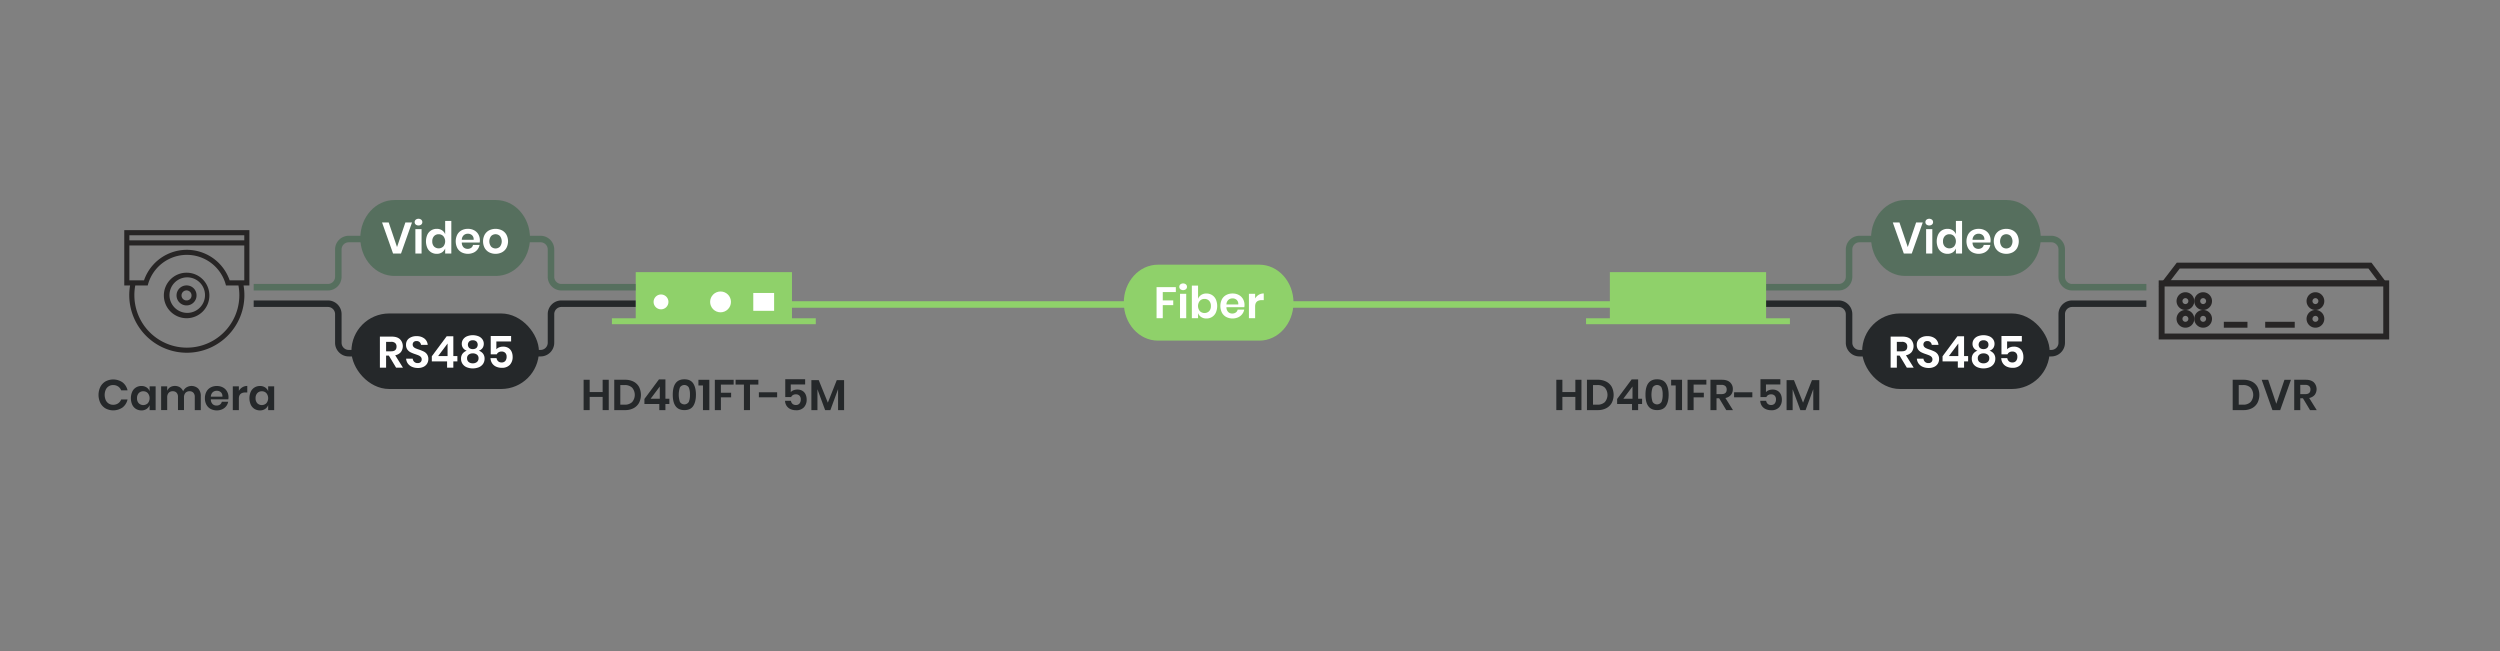 <svg xmlns="http://www.w3.org/2000/svg" xmlns:xlink="http://www.w3.org/1999/xlink" width="1920" height="500" viewBox="0 0 1920 500">
  <rect x="0" y="0" width="1920" height="500" fill="#808080" stroke="none"/>
  <defs>
    <clipPath id="clip-HD401F-5M_Diagram_Application">
      <rect width="1920" height="500"/>
    </clipPath>
  </defs>
  <g id="HD401F-5M_Diagram_Application" clip-path="url(#clip-HD401F-5M_Diagram_Application)">
    <g id="圖層_1" data-name="圖層 1" transform="translate(-1.251)">
      <g id="Group_6196" data-name="Group 6196">
        <rect id="Rectangle_104" data-name="Rectangle 104" width="644.501" height="5" transform="translate(607.234 231.342)" fill="#8fd16a"/>
      </g>
      <g id="Group_6197" data-name="Group 6197">
        <path id="Path_4058" data-name="Path 4058" d="M468.768,291.663v23.3h-4.686V304.83h-9.966v10.131h-4.653v-23.3h4.653V301.1h9.966v-9.437Z" fill="#25282a"/>
      </g>
      <g id="Group_6198" data-name="Group 6198">
        <path id="Path_4059" data-name="Path 4059" d="M492.032,309.384a10.1,10.1,0,0,1-4.207,4.108,13.743,13.743,0,0,1-6.551,1.469h-8.283v-23.3h8.283a14,14,0,0,1,6.551,1.435,9.928,9.928,0,0,1,4.207,4.059,13.6,13.6,0,0,1,0,12.227Zm-5.329-.561a8.525,8.525,0,0,0,0-11.121,8.071,8.071,0,0,0-5.824-1.981h-3.234V310.8h3.234A8.074,8.074,0,0,0,486.7,308.823Z" fill="#25282a"/>
      </g>
      <g id="Group_6199" data-name="Group 6199">
        <path id="Path_4060" data-name="Path 4060" d="M496.157,310.275v-3.861L507.312,291.4h4.982v14.85h3.036v4.026h-3.036v4.686h-4.686v-4.686Zm11.815-13.432-7.063,9.406h7.063Z" fill="#25282a"/>
      </g>
      <g id="Group_6200" data-name="Group 6200">
        <path id="Path_4061" data-name="Path 4061" d="M517.937,303.114q0-11.814,8.91-11.814,4.718,0,6.8,3.167t2.079,8.647q0,5.511-2.079,8.679t-6.8,3.168Q517.937,314.961,517.937,303.114Zm13.2,0a13.738,13.738,0,0,0-.874-5.5,4.016,4.016,0,0,0-6.865,0,17.792,17.792,0,0,0,0,11.022,4.016,4.016,0,0,0,6.865,0A13.842,13.842,0,0,0,531.137,303.114Z" fill="#25282a"/>
      </g>
      <g id="Group_6201" data-name="Group 6201">
        <path id="Path_4062" data-name="Path 4062" d="M537.638,296.018v-4.355h8.382v23.3h-4.885V296.018Z" fill="#25282a"/>
      </g>
      <g id="Group_6202" data-name="Group 6202">
        <path id="Path_4063" data-name="Path 4063" d="M564.7,291.663v3.7h-9.8V301.6h7.854v3.565H554.9v9.8h-4.653v-23.3Z" fill="#25282a"/>
      </g>
      <g id="Group_6203" data-name="Group 6203">
        <path id="Path_4064" data-name="Path 4064" d="M583.672,291.663v3.7h-6.436v19.6h-4.652v-19.6h-6.4v-3.7Z" fill="#25282a"/>
      </g>
      <g id="Group_6204" data-name="Group 6204">
        <path id="Path_4065" data-name="Path 4065" d="M598.093,301.265v3.862H584.067v-3.862Z" fill="#25282a"/>
      </g>
      <g id="Group_6205" data-name="Group 6205">
        <path id="Path_4066" data-name="Path 4066" d="M619.608,295.293H608.554v5.874a5.329,5.329,0,0,1,2.095-1.436,7.758,7.758,0,0,1,2.954-.545,7.219,7.219,0,0,1,4.009,1.04A6.326,6.326,0,0,1,619.988,303a9.306,9.306,0,0,1,.776,3.844,8.4,8.4,0,0,1-2.1,5.974,7.794,7.794,0,0,1-5.989,2.243,10.058,10.058,0,0,1-4.422-.907,7.056,7.056,0,0,1-2.938-2.541,7.5,7.5,0,0,1-1.154-3.811h4.521a4.039,4.039,0,0,0,1.22,2.359,3.622,3.622,0,0,0,2.541.875,3.441,3.441,0,0,0,2.855-1.172,4.832,4.832,0,0,0,.94-3.118,3.959,3.959,0,0,0-.989-2.871,3.726,3.726,0,0,0-2.806-1.024,4.161,4.161,0,0,0-2.244.578,3.445,3.445,0,0,0-1.352,1.535h-4.522V291.2h15.279Z" fill="#25282a"/>
      </g>
      <g id="Group_6206" data-name="Group 6206">
        <path id="Path_4067" data-name="Path 4067" d="M649.506,291.926v23.035h-4.619V298.889l-5.908,16.072h-4.026l-5.907-16.005v16.005h-4.652V291.926h5.642l7,17.326,6.864-17.326Z" fill="#25282a"/>
      </g>
      <g id="Group_6207" data-name="Group 6207">
        <path id="Path_4068" data-name="Path 4068" d="M95.4,293.676a10.613,10.613,0,0,1,3.795,6.105H94.311a6.409,6.409,0,0,0-2.359-2.971,6.683,6.683,0,0,0-3.845-1.089,6.077,6.077,0,0,0-5.644,3.565,10.164,10.164,0,0,0,0,8.018,6.077,6.077,0,0,0,5.644,3.565,6.675,6.675,0,0,0,3.845-1.089,6.409,6.409,0,0,0,2.359-2.971h4.884a10.612,10.612,0,0,1-3.795,6.106,12.554,12.554,0,0,1-13.118.742,10.223,10.223,0,0,1-3.96-4.207,14.2,14.2,0,0,1,0-12.31,10.262,10.262,0,0,1,3.944-4.207,12.58,12.58,0,0,1,13.134.743Z" fill="#25282a"/>
      </g>
      <g id="Group_6208" data-name="Group 6208">
        <path id="Path_4069" data-name="Path 4069" d="M113.814,297.537a5.929,5.929,0,0,1,2.343,2.936v-3.795h4.62v18.283h-4.62v-3.828a6.024,6.024,0,0,1-2.343,2.954,6.952,6.952,0,0,1-3.96,1.1,7.848,7.848,0,0,1-4.158-1.122,7.576,7.576,0,0,1-2.888-3.251,12.548,12.548,0,0,1,0-10,7.573,7.573,0,0,1,2.888-3.25,7.848,7.848,0,0,1,4.158-1.122A7.023,7.023,0,0,1,113.814,297.537Zm-6.007,4.389a5.493,5.493,0,0,0-1.319,3.894,5.433,5.433,0,0,0,1.319,3.877,5,5,0,0,0,6.98-.033,6.126,6.126,0,0,0,0-7.722,4.6,4.6,0,0,0-3.482-1.435A4.553,4.553,0,0,0,107.807,301.926Z" fill="#25282a"/>
      </g>
      <g id="Group_6209" data-name="Group 6209">
        <path id="Path_4070" data-name="Path 4070" d="M153.529,298.477a8.25,8.25,0,0,1,1.93,5.858v10.626h-4.62v-10.1a4.567,4.567,0,0,0-1.072-3.251,3.864,3.864,0,0,0-2.954-1.139,4.068,4.068,0,0,0-3.1,1.222,5,5,0,0,0-1.155,3.564v9.7h-4.62v-10.1a4.562,4.562,0,0,0-1.072-3.251,3.861,3.861,0,0,0-2.953-1.139,4.069,4.069,0,0,0-3.1,1.222,5,5,0,0,0-1.155,3.564v9.7H125V296.678h4.653v3.465a5.674,5.674,0,0,1,2.294-2.755,6.777,6.777,0,0,1,3.646-.973,6.934,6.934,0,0,1,3.845,1.055,6.456,6.456,0,0,1,2.458,3.037,6.91,6.91,0,0,1,2.558-2.987,7.485,7.485,0,0,1,9.075.957Z" fill="#25282a"/>
      </g>
      <g id="Group_6210" data-name="Group 6210">
        <path id="Path_4071" data-name="Path 4071" d="M176.579,306.711h-13.4a5.039,5.039,0,0,0,1.319,3.6,4.247,4.247,0,0,0,3.037,1.156,4.4,4.4,0,0,0,2.689-.792,3.511,3.511,0,0,0,1.37-2.145h4.917a7.872,7.872,0,0,1-1.551,3.432,8.132,8.132,0,0,1-3.052,2.376,10.457,10.457,0,0,1-8.894-.281,7.992,7.992,0,0,1-3.234-3.251,10.213,10.213,0,0,1-1.155-4.982,10.318,10.318,0,0,1,1.155-5,7.871,7.871,0,0,1,3.234-3.25,9.846,9.846,0,0,1,4.752-1.122,9.626,9.626,0,0,1,4.735,1.122,7.9,7.9,0,0,1,3.135,3.085,8.96,8.96,0,0,1,1.106,4.472A8.809,8.809,0,0,1,176.579,306.711Zm-5.693-5.446a4.467,4.467,0,0,0-3.118-1.154,4.574,4.574,0,0,0-3.168,1.154,4.732,4.732,0,0,0-1.419,3.4h8.877A4.1,4.1,0,0,0,170.886,301.265Z" fill="#25282a"/>
      </g>
      <g id="Group_6211" data-name="Group 6211">
        <path id="Path_4072" data-name="Path 4072" d="M187.4,297.422a7.19,7.19,0,0,1,3.763-1.007V301.4h-1.354q-5.115,0-5.115,4.753v8.811h-4.653V296.678H184.7v3.5A7.628,7.628,0,0,1,187.4,297.422Z" fill="#25282a"/>
      </g>
      <g id="Group_6212" data-name="Group 6212">
        <path id="Path_4073" data-name="Path 4073" d="M204.859,297.537a5.934,5.934,0,0,1,2.343,2.936v-3.795h4.62v18.283H207.2v-3.828a6.03,6.03,0,0,1-2.343,2.954,6.952,6.952,0,0,1-3.96,1.1,7.848,7.848,0,0,1-4.158-1.122,7.576,7.576,0,0,1-2.888-3.251,12.548,12.548,0,0,1,0-10,7.573,7.573,0,0,1,2.888-3.25,7.848,7.848,0,0,1,4.158-1.122A7.023,7.023,0,0,1,204.859,297.537Zm-6.007,4.389a5.493,5.493,0,0,0-1.319,3.894,5.433,5.433,0,0,0,1.319,3.877,5,5,0,0,0,6.98-.033,6.126,6.126,0,0,0,0-7.722,4.606,4.606,0,0,0-3.482-1.435A4.553,4.553,0,0,0,198.852,301.926Z" fill="#25282a"/>
      </g>
      <g id="Group_6213" data-name="Group 6213">
        <path id="Path_4074" data-name="Path 4074" d="M1215.811,291.663v23.3h-4.686V304.83h-9.966v10.131h-4.653v-23.3h4.653V301.1h9.966v-9.437Z" fill="#25282a"/>
      </g>
      <g id="Group_6214" data-name="Group 6214">
        <path id="Path_4075" data-name="Path 4075" d="M1239.076,309.384a10.111,10.111,0,0,1-4.208,4.108,13.742,13.742,0,0,1-6.55,1.469h-8.283v-23.3h8.283a14,14,0,0,1,6.55,1.435,9.936,9.936,0,0,1,4.208,4.059,13.6,13.6,0,0,1,0,12.227Zm-5.329-.561a8.528,8.528,0,0,0,0-11.121,8.075,8.075,0,0,0-5.825-1.981h-3.234V310.8h3.234A8.078,8.078,0,0,0,1233.747,308.823Z" fill="#25282a"/>
      </g>
      <g id="Group_6215" data-name="Group 6215">
        <path id="Path_4076" data-name="Path 4076" d="M1243.2,310.275v-3.861l11.153-15.015h4.983v14.85h3.037v4.026h-3.037v4.686h-4.686v-4.686Zm11.814-13.432-7.062,9.406h7.062Z" fill="#25282a"/>
      </g>
      <g id="Group_6216" data-name="Group 6216">
        <path id="Path_4077" data-name="Path 4077" d="M1264.98,303.114q0-11.814,8.91-11.814,4.719,0,6.8,3.167t2.079,8.647q0,5.511-2.079,8.679t-6.8,3.168Q1264.98,314.961,1264.98,303.114Zm13.2,0a13.739,13.739,0,0,0-.874-5.5,4.015,4.015,0,0,0-6.864,0,17.792,17.792,0,0,0,0,11.022,4.015,4.015,0,0,0,6.864,0A13.843,13.843,0,0,0,1278.18,303.114Z" fill="#25282a"/>
      </g>
      <g id="Group_6217" data-name="Group 6217">
        <path id="Path_4078" data-name="Path 4078" d="M1284.681,296.018v-4.355h8.382v23.3h-4.885V296.018Z" fill="#25282a"/>
      </g>
      <g id="Group_6218" data-name="Group 6218">
        <path id="Path_4079" data-name="Path 4079" d="M1311.741,291.663v3.7h-9.8V301.6h7.854v3.565h-7.854v9.8h-4.652v-23.3Z" fill="#25282a"/>
      </g>
      <g id="Group_6219" data-name="Group 6219">
        <path id="Path_4080" data-name="Path 4080" d="M1327.019,314.961l-5.445-9.076h-2.046v9.076h-4.653v-23.3h8.877q4.059,0,6.188,1.979a6.79,6.79,0,0,1,2.128,5.215,6.722,6.722,0,0,1-1.468,4.422,7.244,7.244,0,0,1-4.241,2.376l5.808,9.306Zm-7.491-12.277h3.828q3.993,0,3.993-3.53a3.479,3.479,0,0,0-.974-2.624,4.208,4.208,0,0,0-3.019-.94h-3.828Z" fill="#25282a"/>
      </g>
      <g id="Group_6220" data-name="Group 6220">
        <path id="Path_4081" data-name="Path 4081" d="M1347.05,301.265v3.862h-14.025v-3.862Z" fill="#25282a"/>
      </g>
      <g id="Group_6221" data-name="Group 6221">
        <path id="Path_4082" data-name="Path 4082" d="M1368.566,295.293h-11.055v5.874a5.325,5.325,0,0,1,2.1-1.436,7.756,7.756,0,0,1,2.953-.545,7.222,7.222,0,0,1,4.01,1.04,6.339,6.339,0,0,1,2.376,2.772,9.323,9.323,0,0,1,.775,3.844,8.4,8.4,0,0,1-2.1,5.974,7.792,7.792,0,0,1-5.989,2.243,10.061,10.061,0,0,1-4.422-.907,7.052,7.052,0,0,1-2.937-2.541,7.5,7.5,0,0,1-1.154-3.811h4.52a4.039,4.039,0,0,0,1.221,2.359,3.619,3.619,0,0,0,2.541.875,3.44,3.44,0,0,0,2.854-1.172,4.832,4.832,0,0,0,.941-3.118,3.955,3.955,0,0,0-.99-2.871,3.723,3.723,0,0,0-2.8-1.024,4.161,4.161,0,0,0-2.244.578,3.442,3.442,0,0,0-1.353,1.535h-4.521V291.2h15.279Z" fill="#25282a"/>
      </g>
      <g id="Group_6222" data-name="Group 6222">
        <path id="Path_4083" data-name="Path 4083" d="M1398.463,291.926v23.035h-4.619V298.889l-5.907,16.072h-4.026L1378,298.956v16.005h-4.652V291.926h5.643l7,17.326,6.864-17.326Z" fill="#25282a"/>
      </g>
      <g id="Group_6224" data-name="Group 6224">
        <g id="Group_6223" data-name="Group 6223">
          <path id="Path_4084" data-name="Path 4084" d="M890.579,203.278h77.812c14.506,0,26.261,13.057,26.261,29.16h0c0,16.107-11.755,29.165-26.261,29.165H890.579c-14.505,0-26.261-13.058-26.261-29.165h0C864.318,216.335,876.074,203.278,890.579,203.278Z" fill="#8fd16a"/>
        </g>
      </g>
      <g id="CAT5e-2" style="isolation: isolate">
        <g id="Group_6230" data-name="Group 6230" style="isolation: isolate">
          <g id="Group_6225" data-name="Group 6225">
            <path id="Path_4085" data-name="Path 4085" d="M904.293,220.513V224.3H894.257v6.387H902.3v3.65h-8.043V244.37h-4.765V220.513Z" fill="#fff"/>
          </g>
          <g id="Group_6226" data-name="Group 6226">
            <path id="Path_4086" data-name="Path 4086" d="M907.773,218.4a3.482,3.482,0,0,1,4.259,0,2.4,2.4,0,0,1,.811,1.875,2.366,2.366,0,0,1-.811,1.842,3.486,3.486,0,0,1-4.259,0,2.365,2.365,0,0,1-.81-1.842A2.4,2.4,0,0,1,907.773,218.4Zm4.495,7.248V244.37H907.5V225.649Z" fill="#fff"/>
          </g>
          <g id="Group_6227" data-name="Group 6227">
            <path id="Path_4087" data-name="Path 4087" d="M932.037,226.562a7.761,7.761,0,0,1,2.957,3.328,12.84,12.84,0,0,1,0,10.24,7.756,7.756,0,0,1-2.957,3.328,8.043,8.043,0,0,1-4.258,1.149,7.031,7.031,0,0,1-4.038-1.132,6.2,6.2,0,0,1-2.383-3.025v3.92h-4.764V219.363h4.764v10.172a6.109,6.109,0,0,1,2.383-3.007,7.108,7.108,0,0,1,4.038-1.116A8.044,8.044,0,0,1,932.037,226.562Zm-9.31,4.477a6.277,6.277,0,0,0,0,7.908,5.121,5.121,0,0,0,7.147.034,5.567,5.567,0,0,0,1.352-3.971,5.629,5.629,0,0,0-1.352-3.988,4.662,4.662,0,0,0-3.582-1.453A4.715,4.715,0,0,0,922.727,231.039Z" fill="#fff"/>
          </g>
          <g id="Group_6228" data-name="Group 6228">
            <path id="Path_4088" data-name="Path 4088" d="M956.875,235.922h-13.72a5.159,5.159,0,0,0,1.352,3.684,4.344,4.344,0,0,0,3.109,1.182,4.516,4.516,0,0,0,2.754-.81,3.6,3.6,0,0,0,1.4-2.2h5.036a8.064,8.064,0,0,1-1.589,3.514,8.3,8.3,0,0,1-3.126,2.434,10.716,10.716,0,0,1-9.107-.287,8.2,8.2,0,0,1-3.312-3.329,11.635,11.635,0,0,1,0-10.223,8.06,8.06,0,0,1,3.312-3.328,10.081,10.081,0,0,1,4.866-1.15,9.861,9.861,0,0,1,4.849,1.15,8.1,8.1,0,0,1,3.211,3.159,9.18,9.18,0,0,1,1.132,4.579A9.069,9.069,0,0,1,956.875,235.922Zm-5.829-5.576a4.58,4.58,0,0,0-3.194-1.183,4.682,4.682,0,0,0-3.244,1.183,4.841,4.841,0,0,0-1.453,3.481h9.09A4.2,4.2,0,0,0,951.046,230.346Z" fill="#fff"/>
          </g>
          <g id="Group_6229" data-name="Group 6229">
            <path id="Path_4089" data-name="Path 4089" d="M967.959,226.409a7.369,7.369,0,0,1,3.852-1.03v5.1h-1.385q-5.238,0-5.239,4.866v9.022h-4.764V225.649h4.764v3.582A7.846,7.846,0,0,1,967.959,226.409Z" fill="#fff"/>
          </g>
        </g>
      </g>
      <g id="Group_6231" data-name="Group 6231">
        <path id="Path_4090" data-name="Path 4090" d="M1734.992,309.385a10.1,10.1,0,0,1-4.207,4.108,13.737,13.737,0,0,1-6.551,1.469h-8.283v-23.3h8.283a14.01,14.01,0,0,1,6.551,1.436,9.937,9.937,0,0,1,4.207,4.058,13.6,13.6,0,0,1,0,12.227Zm-5.329-.561a8.525,8.525,0,0,0,0-11.121,8.073,8.073,0,0,0-5.825-1.98H1720.6V310.8h3.234A8.073,8.073,0,0,0,1729.663,308.824Z" fill="#25282a"/>
      </g>
      <g id="Group_6232" data-name="Group 6232">
        <path id="Path_4091" data-name="Path 4091" d="M1743.209,291.664l6.237,18.447,6.27-18.447h4.983l-8.25,23.3h-5.972l-8.25-23.3Z" fill="#25282a"/>
      </g>
      <g id="Group_6233" data-name="Group 6233">
        <path id="Path_4092" data-name="Path 4092" d="M1775.351,314.962l-5.445-9.075h-2.047v9.075h-4.652v-23.3h8.877q4.059,0,6.187,1.98a7.427,7.427,0,0,1,.661,9.636,7.251,7.251,0,0,1-4.242,2.376l5.809,9.306Zm-7.492-12.276h3.829q3.993,0,3.993-3.531a3.483,3.483,0,0,0-.974-2.624,4.211,4.211,0,0,0-3.019-.94h-3.829Z" fill="#25282a"/>
      </g>
      <g id="Group_6235" data-name="Group 6235">
        <g id="Group_6234" data-name="Group 6234">
          <path id="Path_4093" data-name="Path 4093" d="M1820.248,206.244l6.807,9.077H1668.33l6.959-9.077h144.959m2.269-4.538H1673.05l-13.918,18.154h177l-13.615-18.154Z" fill="#272525"/>
        </g>
      </g>
      <g id="Group_6237" data-name="Group 6237">
        <g id="Group_6236" data-name="Group 6236">
          <path id="Path_4094" data-name="Path 4094" d="M1727.3,247.134h-18.154v4.538H1727.3v-4.538Z" fill="#272525"/>
        </g>
      </g>
      <g id="Group_6239" data-name="Group 6239">
        <g id="Group_6238" data-name="Group 6238">
          <path id="Path_4095" data-name="Path 4095" d="M1763.612,247.134H1740.92v4.538h22.692v-4.538Z" fill="#272525"/>
        </g>
      </g>
      <g id="Group_6241" data-name="Group 6241">
        <g id="Group_6240" data-name="Group 6240">
          <path id="Path_4096" data-name="Path 4096" d="M1831.594,219.86v36.307H1663.671V219.86h167.923m4.538-4.539h-177v45.385h177V215.321Z" fill="#272525"/>
        </g>
      </g>
      <g id="Group_6243" data-name="Group 6243">
        <g id="Group_6242" data-name="Group 6242">
          <path id="Path_4097" data-name="Path 4097" d="M1679.651,228.98a2.27,2.27,0,1,1-2.27,2.269,2.272,2.272,0,0,1,2.27-2.269m0-4.538a6.808,6.808,0,1,0,6.807,6.807,6.808,6.808,0,0,0-6.807-6.807Z" fill="#272525"/>
        </g>
      </g>
      <g id="Group_6245" data-name="Group 6245">
        <g id="Group_6244" data-name="Group 6244">
          <path id="Path_4098" data-name="Path 4098" d="M1693.266,228.98a2.27,2.27,0,1,1-2.269,2.269,2.272,2.272,0,0,1,2.269-2.269m0-4.538a6.808,6.808,0,1,0,6.808,6.807,6.808,6.808,0,0,0-6.808-6.807Z" fill="#272525"/>
        </g>
      </g>
      <g id="Group_6247" data-name="Group 6247">
        <g id="Group_6246" data-name="Group 6246">
          <path id="Path_4099" data-name="Path 4099" d="M1679.651,242.6a2.27,2.27,0,1,1-2.27,2.27,2.272,2.272,0,0,1,2.27-2.27m0-4.538a6.807,6.807,0,1,0,6.807,6.808,6.808,6.808,0,0,0-6.807-6.808Z" fill="#272525"/>
        </g>
      </g>
      <g id="Group_6249" data-name="Group 6249">
        <g id="Group_6248" data-name="Group 6248">
          <path id="Path_4100" data-name="Path 4100" d="M1693.266,242.6a2.27,2.27,0,1,1-2.269,2.27,2.272,2.272,0,0,1,2.269-2.27m0-4.538a6.807,6.807,0,1,0,6.808,6.808,6.808,6.808,0,0,0-6.808-6.808Z" fill="#272525"/>
        </g>
      </g>
      <g id="Group_6251" data-name="Group 6251">
        <g id="Group_6250" data-name="Group 6250">
          <path id="Path_4101" data-name="Path 4101" d="M1779.5,228.98a2.27,2.27,0,1,1-2.269,2.269,2.272,2.272,0,0,1,2.269-2.269m0-4.538a6.808,6.808,0,1,0,6.807,6.807,6.808,6.808,0,0,0-6.807-6.807Z" fill="#272525"/>
        </g>
      </g>
      <g id="Group_6253" data-name="Group 6253">
        <g id="Group_6252" data-name="Group 6252">
          <path id="Path_4102" data-name="Path 4102" d="M1779.5,242.6a2.27,2.27,0,1,1-2.269,2.27,2.272,2.272,0,0,1,2.269-2.27m0-4.538a6.807,6.807,0,1,0,6.807,6.808,6.808,6.808,0,0,0-6.807-6.808Z" fill="#272525"/>
        </g>
      </g>
      <g id="Group_6255" data-name="Group 6255">
        <g id="Group_6254" data-name="Group 6254">
          <path id="Path_4103" data-name="Path 4103" d="M144.754,219.206a7.682,7.682,0,1,0,7.442,7.678A7.563,7.563,0,0,0,144.754,219.206Zm0,11.517a3.847,3.847,0,1,1,3.6-3.839A3.731,3.731,0,0,1,144.754,230.723Z" fill="#272525"/>
        </g>
      </g>
      <g id="Group_6257" data-name="Group 6257">
        <g id="Group_6256" data-name="Group 6256">
          <path id="Path_4104" data-name="Path 4104" d="M144.576,209.43a17.481,17.481,0,1,0,17.481,17.48v0a17.478,17.478,0,0,0-17.478-17.478Zm.485,30.86A13.642,13.642,0,1,1,158.7,226.648h0A13.657,13.657,0,0,1,145.061,240.3Z" fill="#272525"/>
        </g>
      </g>
      <g id="Group_6259" data-name="Group 6259">
        <g id="Group_6258" data-name="Group 6258">
          <path id="Path_4105" data-name="Path 4105" d="M96.688,176.745v42.49h4.472a44.208,44.208,0,1,0,87.149,0h4.471v-42.49Zm3.922,3.922h88.248v3.923H100.61Zm84.454,46.011a40.31,40.31,0,0,1-80.621,0h0a40.657,40.657,0,0,1,.686-7.443h9.58a30.956,30.956,0,0,1,60.089,0h9.58A40.657,40.657,0,0,1,185.064,226.678Zm3.794-11.365H177.624a34.789,34.789,0,0,0-65.779,0H100.61v-26.8h88.248Z" fill="#272525"/>
        </g>
      </g>
      <g id="Group_6261" data-name="Group 6261">
        <g id="Group_6260" data-name="Group 6260">
          <path id="Path_4106" data-name="Path 4106" d="M609.485,244.432V209h-120v35.429H471.2V249H627.771v-4.571Z" fill="#8fd16a"/>
        </g>
      </g>
      <g id="Group_6263" data-name="Group 6263">
        <g id="Group_6262" data-name="Group 6262">
          <circle id="Ellipse_40" data-name="Ellipse 40" cx="5.714" cy="5.714" r="5.714" transform="translate(503.199 226.146)" fill="#fff"/>
        </g>
      </g>
      <g id="Group_6265" data-name="Group 6265">
        <g id="Group_6264" data-name="Group 6264">
          <circle id="Ellipse_41" data-name="Ellipse 41" cx="8" cy="8" r="8" transform="translate(546.628 223.86)" fill="#fff"/>
        </g>
      </g>
      <g id="Group_6267" data-name="Group 6267">
        <g id="Group_6266" data-name="Group 6266">
          <rect id="Rectangle_105" data-name="Rectangle 105" width="16" height="13.714" transform="translate(579.771 225.003)" fill="#fff"/>
        </g>
      </g>
      <g id="Group_6269" data-name="Group 6269">
        <g id="Group_6268" data-name="Group 6268">
          <circle id="Ellipse_42" data-name="Ellipse 42" cx="5.714" cy="5.714" r="5.714" transform="translate(1251.335 226.146)" fill="#fff"/>
        </g>
      </g>
      <g id="Group_6271" data-name="Group 6271">
        <g id="Group_6270" data-name="Group 6270">
          <circle id="Ellipse_43" data-name="Ellipse 43" cx="8" cy="8" r="8" transform="translate(1294.764 223.86)" fill="#fff"/>
        </g>
      </g>
      <g id="Group_6273" data-name="Group 6273">
        <g id="Group_6272" data-name="Group 6272">
          <rect id="Rectangle_106" data-name="Rectangle 106" width="16" height="13.714" transform="translate(1327.907 225.003)" fill="#fff"/>
        </g>
      </g>
      <g id="Group_6275" data-name="Group 6275">
        <g id="Group_6274" data-name="Group 6274">
          <path id="Path_4107" data-name="Path 4107" d="M1507.659,273.745h-78.323a10.512,10.512,0,0,1-10.5-10.5v-22a5.507,5.507,0,0,0-5.5-5.5h-57v-5h57a10.512,10.512,0,0,1,10.5,10.5v22a5.506,5.506,0,0,0,5.5,5.5h78.323Z" fill="#25282a"/>
        </g>
      </g>
      <g id="Group_6277" data-name="Group 6277">
        <g id="Group_6276" data-name="Group 6276">
          <path id="Path_4108" data-name="Path 4108" d="M1413.336,223.081h-57v-5h57a5.507,5.507,0,0,0,5.5-5.5v-21a10.512,10.512,0,0,1,10.5-10.5h78.323v5h-78.323a5.506,5.506,0,0,0-5.5,5.5v21A10.512,10.512,0,0,1,1413.336,223.081Z" fill="#566f5e"/>
        </g>
      </g>
      <g id="Group_6279" data-name="Group 6279">
        <g id="Group_6278" data-name="Group 6278">
          <path id="Path_4109" data-name="Path 4109" d="M1649.659,223.081h-57a10.512,10.512,0,0,1-10.5-10.5v-21a5.506,5.506,0,0,0-5.5-5.5h-78.323v-5h78.323a10.512,10.512,0,0,1,10.5,10.5v21a5.507,5.507,0,0,0,5.5,5.5h57Z" fill="#566f5e"/>
        </g>
      </g>
      <g id="Group_6288" data-name="Group 6288">
        <g id="Group_6281" data-name="Group 6281">
          <g id="Group_6280" data-name="Group 6280">
            <path id="Path_4110" data-name="Path 4110" d="M1464.479,153.613h77.812c14.505,0,26.261,13.058,26.261,29.161h0c0,16.107-11.756,29.164-26.261,29.164h-77.812c-14.505,0-26.261-13.057-26.261-29.164h0C1438.218,166.671,1449.974,153.613,1464.479,153.613Z" fill="#566f5e"/>
          </g>
        </g>
        <g id="CAT5e-2-2" data-name="CAT5e-2" style="isolation: isolate">
          <g id="Group_6287" data-name="Group 6287" style="isolation: isolate">
            <g id="Group_6282" data-name="Group 6282">
              <path id="Path_4111" data-name="Path 4111" d="M1460.028,170.848l6.387,18.89,6.421-18.89h5.1l-8.448,23.858h-6.116l-8.448-23.858Z" fill="#fff"/>
            </g>
            <g id="Group_6283" data-name="Group 6283">
              <path id="Path_4112" data-name="Path 4112" d="M1480.777,168.736a3.481,3.481,0,0,1,4.258,0,2.407,2.407,0,0,1,.811,1.876,2.366,2.366,0,0,1-.811,1.841,3.481,3.481,0,0,1-4.258,0,2.363,2.363,0,0,1-.811-1.841A2.4,2.4,0,0,1,1480.777,168.736Zm4.494,7.249v18.721h-4.764V175.985Z" fill="#fff"/>
            </g>
            <g id="Group_6284" data-name="Group 6284">
              <path id="Path_4113" data-name="Path 4113" d="M1500.969,176.863a6.3,6.3,0,0,1,2.416,3.008V169.7h4.73v25.007h-4.73v-3.92a6.394,6.394,0,0,1-2.416,3.025,7.034,7.034,0,0,1-4.039,1.132,8.043,8.043,0,0,1-4.258-1.149,7.765,7.765,0,0,1-2.957-3.329,12.838,12.838,0,0,1,0-10.239,7.765,7.765,0,0,1,2.957-3.329,8.043,8.043,0,0,1,4.258-1.149A7.118,7.118,0,0,1,1500.969,176.863Zm-6.134,4.495a5.623,5.623,0,0,0-1.352,3.987,5.564,5.564,0,0,0,1.352,3.971,5.121,5.121,0,0,0,7.147-.034,6.272,6.272,0,0,0,0-7.907,4.715,4.715,0,0,0-3.565-1.47A4.658,4.658,0,0,0,1494.835,181.358Z" fill="#fff"/>
            </g>
            <g id="Group_6285" data-name="Group 6285">
              <path id="Path_4114" data-name="Path 4114" d="M1529.878,186.258h-13.72a5.159,5.159,0,0,0,1.352,3.683,4.346,4.346,0,0,0,3.109,1.183,4.508,4.508,0,0,0,2.754-.811,3.6,3.6,0,0,0,1.4-2.2h5.036a8.069,8.069,0,0,1-1.588,3.515,8.31,8.31,0,0,1-3.126,2.433,10.708,10.708,0,0,1-9.108-.287,8.2,8.2,0,0,1-3.311-3.329,11.624,11.624,0,0,1,0-10.222,8.059,8.059,0,0,1,3.311-3.329,10.081,10.081,0,0,1,4.866-1.149,9.867,9.867,0,0,1,4.85,1.149,8.106,8.106,0,0,1,3.21,3.16,9.248,9.248,0,0,1,.963,6.2Zm-5.829-5.576a4.576,4.576,0,0,0-3.194-1.183,4.684,4.684,0,0,0-3.244,1.183,4.841,4.841,0,0,0-1.453,3.48h9.09A4.2,4.2,0,0,0,1524.049,180.682Z" fill="#fff"/>
            </g>
            <g id="Group_6286" data-name="Group 6286">
              <path id="Path_4115" data-name="Path 4115" d="M1546.994,176.9a8.414,8.414,0,0,1,3.43,3.329,11.074,11.074,0,0,1,0,10.222,8.561,8.561,0,0,1-3.43,3.329,10.95,10.95,0,0,1-9.834,0,8.555,8.555,0,0,1-3.43-3.329,11.066,11.066,0,0,1,0-10.222,8.408,8.408,0,0,1,3.43-3.329,11.1,11.1,0,0,1,9.834,0Zm-8.3,4.376a6.682,6.682,0,0,0,0,8.144,4.772,4.772,0,0,0,6.759,0,6.675,6.675,0,0,0,0-8.144,4.774,4.774,0,0,0-6.759,0Z" fill="#fff"/>
            </g>
          </g>
        </g>
      </g>
      <g id="Group_6290" data-name="Group 6290">
        <g id="Group_6289" data-name="Group 6289">
          <path id="Path_4116" data-name="Path 4116" d="M1576.659,273.745h-78.323v-5h78.323a5.506,5.506,0,0,0,5.5-5.5v-22a10.512,10.512,0,0,1,10.5-10.5h57v5h-57a5.507,5.507,0,0,0-5.5,5.5v22A10.512,10.512,0,0,1,1576.659,273.745Z" fill="#25282a"/>
        </g>
      </g>
      <g id="Group_6292" data-name="Group 6292">
        <g id="Group_6291" data-name="Group 6291">
          <rect id="Rectangle_107" data-name="Rectangle 107" width="144" height="58" rx="29" transform="translate(1431.385 240.745)" fill="#25282a"/>
        </g>
      </g>
      <g id="CAT5e-2-3" data-name="CAT5e-2" style="isolation: isolate">
        <g id="Group_6298" data-name="Group 6298" style="isolation: isolate">
          <g id="Group_6293" data-name="Group 6293">
            <path id="Path_4117" data-name="Path 4117" d="M1465.694,282.371l-5.575-9.293h-2.1v9.293h-4.764V258.513h9.091q4.155,0,6.336,2.028a7.6,7.6,0,0,1,.675,9.867,7.417,7.417,0,0,1-4.342,2.433l5.948,9.53Zm-7.671-12.571h3.92q4.089,0,4.089-3.616a3.562,3.562,0,0,0-1-2.687,4.314,4.314,0,0,0-3.092-.963h-3.92Z" fill="#fff"/>
          </g>
          <g id="Group_6294" data-name="Group 6294">
            <path id="Path_4118" data-name="Path 4118" d="M1489.553,279.211a6.55,6.55,0,0,1-2.7,2.467,9.373,9.373,0,0,1-4.36.93,11.3,11.3,0,0,1-4.528-.862,7.66,7.66,0,0,1-3.193-2.484,7.165,7.165,0,0,1-1.369-3.785h5.07a3.868,3.868,0,0,0,1.165,2.417,3.662,3.662,0,0,0,2.653.963,3.092,3.092,0,0,0,2.281-.794,2.77,2.77,0,0,0,.794-2.045,2.686,2.686,0,0,0-.642-1.842,4.694,4.694,0,0,0-1.622-1.166q-.981-.438-2.7-1.014a26.643,26.643,0,0,1-3.65-1.469,6.75,6.75,0,0,1-2.417-2.113,6.052,6.052,0,0,1-1-3.615,5.88,5.88,0,0,1,2.213-4.85,9.1,9.1,0,0,1,5.863-1.774A9.283,9.283,0,0,1,1487.44,260a6.891,6.891,0,0,1,2.552,4.866h-5.137a3.576,3.576,0,0,0-1.082-2.112,3.352,3.352,0,0,0-2.4-.828,3.167,3.167,0,0,0-2.13.693,2.823,2.823,0,0,0-.185,3.751,4.772,4.772,0,0,0,1.588,1.132,25.917,25.917,0,0,0,2.619.98A34.945,34.945,0,0,1,1487,270a6.586,6.586,0,0,1,2.45,2.129,6.255,6.255,0,0,1,1.014,3.717A6.475,6.475,0,0,1,1489.553,279.211Z" fill="#fff"/>
          </g>
          <g id="Group_6295" data-name="Group 6295">
            <path id="Path_4119" data-name="Path 4119" d="M1493.134,277.572v-3.954l11.423-15.376h5.1v15.207h3.109v4.123h-3.109v4.8h-4.8v-4.8Zm12.1-13.753-7.232,9.63h7.232Z" fill="#fff"/>
          </g>
          <g id="Group_6296" data-name="Group 6296">
            <path id="Path_4120" data-name="Path 4120" d="M1517.11,260.743a6.8,6.8,0,0,1,2.872-2.4,12.123,12.123,0,0,1,9.226,0,6.805,6.805,0,0,1,2.872,2.4,5.791,5.791,0,0,1,.964,3.211,5.712,5.712,0,0,1-.946,3.328,5.613,5.613,0,0,1-2.839,2.045,7.02,7.02,0,0,1,3.261,2.349,6.127,6.127,0,0,1,1.132,3.733,6.967,6.967,0,0,1-1.183,4.073,7.367,7.367,0,0,1-3.227,2.585,12.72,12.72,0,0,1-9.293,0,7.255,7.255,0,0,1-3.211-2.585,7.046,7.046,0,0,1-1.166-4.073,6.115,6.115,0,0,1,1.133-3.733,7.015,7.015,0,0,1,3.261-2.349,5.359,5.359,0,0,1-3.82-5.373A5.8,5.8,0,0,1,1517.11,260.743Zm4.275,17.235a4.673,4.673,0,0,0,3.211,1.048,4.735,4.735,0,0,0,3.226-1.048,3.574,3.574,0,0,0,1.2-2.839,3.327,3.327,0,0,0-1.233-2.788,5.042,5.042,0,0,0-3.193-.963,4.983,4.983,0,0,0-3.16.963,3.325,3.325,0,0,0-1.234,2.788A3.6,3.6,0,0,0,1521.385,277.978Zm.473-10.746a4.035,4.035,0,0,0,2.738.879,4.086,4.086,0,0,0,2.77-.879,3.13,3.13,0,0,0,1.014-2.5,3.163,3.163,0,0,0-1.03-2.518,4.054,4.054,0,0,0-2.754-.9,4,4,0,0,0-2.721.9,3.591,3.591,0,0,0-.017,5.019Z" fill="#fff"/>
          </g>
          <g id="Group_6297" data-name="Group 6297">
            <path id="Path_4121" data-name="Path 4121" d="M1554.029,262.231h-11.321v6.014a5.455,5.455,0,0,1,2.146-1.469,7.94,7.94,0,0,1,3.025-.558,7.386,7.386,0,0,1,4.1,1.064,6.47,6.47,0,0,1,2.434,2.839,9.536,9.536,0,0,1,.794,3.937,8.6,8.6,0,0,1-2.146,6.117,7.981,7.981,0,0,1-6.133,2.3,10.309,10.309,0,0,1-4.529-.929,7.229,7.229,0,0,1-3.008-2.6,7.7,7.7,0,0,1-1.182-3.9h4.63a4.125,4.125,0,0,0,1.25,2.416,3.706,3.706,0,0,0,2.6.9,3.524,3.524,0,0,0,2.923-1.2,4.945,4.945,0,0,0,.963-3.194,4.05,4.05,0,0,0-1.014-2.939,3.812,3.812,0,0,0-2.872-1.048,4.253,4.253,0,0,0-2.3.591,3.529,3.529,0,0,0-1.385,1.572h-4.63V258.04h15.646Z" fill="#fff"/>
          </g>
        </g>
      </g>
      <g id="Group_6300" data-name="Group 6300">
        <g id="Group_6299" data-name="Group 6299">
          <path id="Path_4122" data-name="Path 4122" d="M347.411,273.745H269.087a10.512,10.512,0,0,1-10.5-10.5v-22a5.507,5.507,0,0,0-5.5-5.5h-57v-5h57a10.512,10.512,0,0,1,10.5,10.5v22a5.506,5.506,0,0,0,5.5,5.5h78.324Z" fill="#25282a"/>
        </g>
      </g>
      <g id="Group_6302" data-name="Group 6302">
        <g id="Group_6301" data-name="Group 6301">
          <path id="Path_4123" data-name="Path 4123" d="M253.087,223.081h-57v-5h57a5.506,5.506,0,0,0,5.5-5.5v-21a10.512,10.512,0,0,1,10.5-10.5h78.324v5H269.087a5.506,5.506,0,0,0-5.5,5.5v21A10.512,10.512,0,0,1,253.087,223.081Z" fill="#566f5e"/>
        </g>
      </g>
      <g id="Group_6304" data-name="Group 6304">
        <g id="Group_6303" data-name="Group 6303">
          <path id="Path_4124" data-name="Path 4124" d="M489.411,223.081h-57a10.512,10.512,0,0,1-10.5-10.5v-21a5.507,5.507,0,0,0-5.5-5.5H338.087v-5h78.324a10.512,10.512,0,0,1,10.5,10.5v21a5.506,5.506,0,0,0,5.5,5.5h57Z" fill="#566f5e"/>
        </g>
      </g>
      <g id="Group_6313" data-name="Group 6313">
        <g id="Group_6306" data-name="Group 6306">
          <g id="Group_6305" data-name="Group 6305">
            <path id="Path_4125" data-name="Path 4125" d="M304.23,153.613h77.813c14.505,0,26.26,13.058,26.26,29.161h0c0,16.107-11.755,29.164-26.26,29.164H304.23c-14.505,0-26.261-13.057-26.261-29.164h0C277.969,166.671,289.725,153.613,304.23,153.613Z" fill="#566f5e"/>
          </g>
        </g>
        <g id="CAT5e-2-4" data-name="CAT5e-2" style="isolation: isolate">
          <g id="Group_6312" data-name="Group 6312" style="isolation: isolate">
            <g id="Group_6307" data-name="Group 6307">
              <path id="Path_4126" data-name="Path 4126" d="M299.779,170.848l6.388,18.89,6.42-18.89h5.1l-8.448,23.858h-6.117l-8.448-23.858Z" fill="#fff"/>
            </g>
            <g id="Group_6308" data-name="Group 6308">
              <path id="Path_4127" data-name="Path 4127" d="M320.528,168.736a3.481,3.481,0,0,1,4.258,0,2.4,2.4,0,0,1,.811,1.876,2.363,2.363,0,0,1-.811,1.841,3.481,3.481,0,0,1-4.258,0,2.362,2.362,0,0,1-.811-1.841A2.4,2.4,0,0,1,320.528,168.736Zm4.494,7.249v18.721h-4.764V175.985Z" fill="#fff"/>
            </g>
            <g id="Group_6309" data-name="Group 6309">
              <path id="Path_4128" data-name="Path 4128" d="M340.72,176.863a6.3,6.3,0,0,1,2.416,3.008V169.7h4.731v25.007h-4.731v-3.92a6.394,6.394,0,0,1-2.416,3.025,7.036,7.036,0,0,1-4.039,1.132,8.043,8.043,0,0,1-4.258-1.149,7.764,7.764,0,0,1-2.957-3.329,12.848,12.848,0,0,1,0-10.239,7.764,7.764,0,0,1,2.957-3.329,8.043,8.043,0,0,1,4.258-1.149A7.12,7.12,0,0,1,340.72,176.863Zm-6.134,4.495a5.623,5.623,0,0,0-1.352,3.987,5.564,5.564,0,0,0,1.352,3.971,5.121,5.121,0,0,0,7.147-.034,6.272,6.272,0,0,0,0-7.907,4.715,4.715,0,0,0-3.565-1.47A4.659,4.659,0,0,0,334.586,181.358Z" fill="#fff"/>
            </g>
            <g id="Group_6310" data-name="Group 6310">
              <path id="Path_4129" data-name="Path 4129" d="M369.629,186.258h-13.72a5.159,5.159,0,0,0,1.352,3.683,4.346,4.346,0,0,0,3.109,1.183,4.508,4.508,0,0,0,2.754-.811,3.59,3.59,0,0,0,1.4-2.2h5.036a8.079,8.079,0,0,1-1.588,3.515,8.31,8.31,0,0,1-3.126,2.433,10.708,10.708,0,0,1-9.108-.287,8.2,8.2,0,0,1-3.311-3.329,11.632,11.632,0,0,1,0-10.222,8.06,8.06,0,0,1,3.311-3.329,10.087,10.087,0,0,1,4.866-1.149,9.865,9.865,0,0,1,4.85,1.149,8.106,8.106,0,0,1,3.21,3.16,9.169,9.169,0,0,1,1.132,4.579A8.986,8.986,0,0,1,369.629,186.258Zm-5.829-5.576a4.576,4.576,0,0,0-3.194-1.183,4.683,4.683,0,0,0-3.244,1.183,4.845,4.845,0,0,0-1.453,3.48H365A4.2,4.2,0,0,0,363.8,180.682Z" fill="#fff"/>
            </g>
            <g id="Group_6311" data-name="Group 6311">
              <path id="Path_4130" data-name="Path 4130" d="M386.745,176.9a8.414,8.414,0,0,1,3.43,3.329,11.066,11.066,0,0,1,0,10.222,8.561,8.561,0,0,1-3.43,3.329,10.95,10.95,0,0,1-9.834,0,8.555,8.555,0,0,1-3.43-3.329,11.074,11.074,0,0,1,0-10.222,8.408,8.408,0,0,1,3.43-3.329,11.1,11.1,0,0,1,9.834,0Zm-8.3,4.376a6.675,6.675,0,0,0,0,8.144,4.772,4.772,0,0,0,6.759,0,6.679,6.679,0,0,0,0-8.144,4.774,4.774,0,0,0-6.759,0Z" fill="#fff"/>
            </g>
          </g>
        </g>
      </g>
      <g id="Group_6315" data-name="Group 6315">
        <g id="Group_6314" data-name="Group 6314">
          <path id="Path_4131" data-name="Path 4131" d="M416.411,273.745H338.087v-5h78.324a5.506,5.506,0,0,0,5.5-5.5v-22a10.512,10.512,0,0,1,10.5-10.5h57v5h-57a5.506,5.506,0,0,0-5.5,5.5v22A10.512,10.512,0,0,1,416.411,273.745Z" fill="#25282a"/>
        </g>
      </g>
      <g id="Group_6317" data-name="Group 6317">
        <g id="Group_6316" data-name="Group 6316">
          <rect id="Rectangle_108" data-name="Rectangle 108" width="144" height="58" rx="29" transform="translate(271.136 240.745)" fill="#25282a"/>
        </g>
      </g>
      <g id="CAT5e-2-5" data-name="CAT5e-2" style="isolation: isolate">
        <g id="Group_6323" data-name="Group 6323" style="isolation: isolate">
          <g id="Group_6318" data-name="Group 6318">
            <path id="Path_4132" data-name="Path 4132" d="M305.446,282.371l-5.576-9.293h-2.1v9.293H293.01V258.513H302.1q4.155,0,6.336,2.028a7.6,7.6,0,0,1,.675,9.867,7.417,7.417,0,0,1-4.342,2.433l5.948,9.53ZM297.774,269.8H301.7q4.088,0,4.089-3.616a3.566,3.566,0,0,0-1-2.687,4.316,4.316,0,0,0-3.092-.963h-3.921Z" fill="#fff"/>
          </g>
          <g id="Group_6319" data-name="Group 6319">
            <path id="Path_4133" data-name="Path 4133" d="M329.3,279.211a6.55,6.55,0,0,1-2.7,2.467,9.366,9.366,0,0,1-4.359.93,11.3,11.3,0,0,1-4.528-.862,7.656,7.656,0,0,1-3.194-2.484,7.165,7.165,0,0,1-1.369-3.785h5.07a3.873,3.873,0,0,0,1.165,2.417,3.662,3.662,0,0,0,2.653.963,3.089,3.089,0,0,0,2.281-.794,2.77,2.77,0,0,0,.794-2.045,2.682,2.682,0,0,0-.642-1.842,4.694,4.694,0,0,0-1.622-1.166q-.981-.438-2.7-1.014a26.694,26.694,0,0,1-3.65-1.469,6.739,6.739,0,0,1-2.416-2.113,6.046,6.046,0,0,1-1-3.615,5.88,5.88,0,0,1,2.213-4.85,9.1,9.1,0,0,1,5.863-1.774A9.282,9.282,0,0,1,327.191,260a6.892,6.892,0,0,1,2.552,4.866h-5.137a3.58,3.58,0,0,0-1.081-2.112,3.357,3.357,0,0,0-2.4-.828,3.162,3.162,0,0,0-2.129.693,2.822,2.822,0,0,0-.186,3.751A4.772,4.772,0,0,0,320.4,267.5a25.909,25.909,0,0,0,2.619.98A34.945,34.945,0,0,1,326.752,270a6.585,6.585,0,0,1,2.45,2.129,6.254,6.254,0,0,1,1.014,3.717A6.466,6.466,0,0,1,329.3,279.211Z" fill="#fff"/>
          </g>
          <g id="Group_6320" data-name="Group 6320">
            <path id="Path_4134" data-name="Path 4134" d="M332.885,277.572v-3.954l11.423-15.376h5.1v15.207h3.109v4.123H349.41v4.8h-4.8v-4.8Zm12.1-13.753-7.232,9.63h7.232Z" fill="#fff"/>
          </g>
          <g id="Group_6321" data-name="Group 6321">
            <path id="Path_4135" data-name="Path 4135" d="M356.861,260.743a6.8,6.8,0,0,1,2.873-2.4,12.12,12.12,0,0,1,9.225,0,6.809,6.809,0,0,1,2.873,2.4,5.8,5.8,0,0,1,.963,3.211,5.712,5.712,0,0,1-.946,3.328,5.617,5.617,0,0,1-2.839,2.045,7.015,7.015,0,0,1,3.261,2.349,6.128,6.128,0,0,1,1.132,3.733,6.974,6.974,0,0,1-1.182,4.073,7.365,7.365,0,0,1-3.228,2.585,12.72,12.72,0,0,1-9.293,0,7.247,7.247,0,0,1-3.21-2.585,7.039,7.039,0,0,1-1.166-4.073,6.121,6.121,0,0,1,1.132-3.733,7.015,7.015,0,0,1,3.261-2.349,5.357,5.357,0,0,1-3.819-5.373A5.8,5.8,0,0,1,356.861,260.743Zm4.275,17.235a4.673,4.673,0,0,0,3.211,1.048,4.737,4.737,0,0,0,3.227-1.048,3.577,3.577,0,0,0,1.2-2.839,3.327,3.327,0,0,0-1.233-2.788,5.04,5.04,0,0,0-3.193-.963,4.983,4.983,0,0,0-3.16.963,3.325,3.325,0,0,0-1.234,2.788A3.6,3.6,0,0,0,361.136,277.978Zm.473-10.746a4.035,4.035,0,0,0,2.738.879,4.091,4.091,0,0,0,2.771-.879,3.593,3.593,0,0,0-.017-5.019,4.053,4.053,0,0,0-2.754-.9,4,4,0,0,0-2.721.9,3.593,3.593,0,0,0-.017,5.019Z" fill="#fff"/>
          </g>
          <g id="Group_6322" data-name="Group 6322">
            <path id="Path_4136" data-name="Path 4136" d="M393.78,262.231H382.459v6.014a5.461,5.461,0,0,1,2.146-1.469,7.944,7.944,0,0,1,3.025-.558,7.392,7.392,0,0,1,4.106,1.064,6.475,6.475,0,0,1,2.433,2.839,9.537,9.537,0,0,1,.794,3.937,8.6,8.6,0,0,1-2.146,6.117,7.981,7.981,0,0,1-6.133,2.3,10.313,10.313,0,0,1-4.529-.929,7.226,7.226,0,0,1-3.007-2.6,7.7,7.7,0,0,1-1.183-3.9h4.63a4.131,4.131,0,0,0,1.25,2.416,3.708,3.708,0,0,0,2.6.9,3.522,3.522,0,0,0,2.923-1.2,4.945,4.945,0,0,0,.963-3.194,4.05,4.05,0,0,0-1.014-2.939,3.812,3.812,0,0,0-2.872-1.048,4.255,4.255,0,0,0-2.3.591,3.529,3.529,0,0,0-1.385,1.572h-4.63V258.04H393.78Z" fill="#fff"/>
          </g>
        </g>
      </g>
      <g id="Group_6325" data-name="Group 6325">
        <g id="Group_6324" data-name="Group 6324">
          <path id="Path_4137" data-name="Path 4137" d="M1357.621,244.432V209h-120v35.429h-18.286V249h156.572v-4.571Z" fill="#8fd16a"/>
        </g>
      </g>
    </g>
  </g>
</svg>
